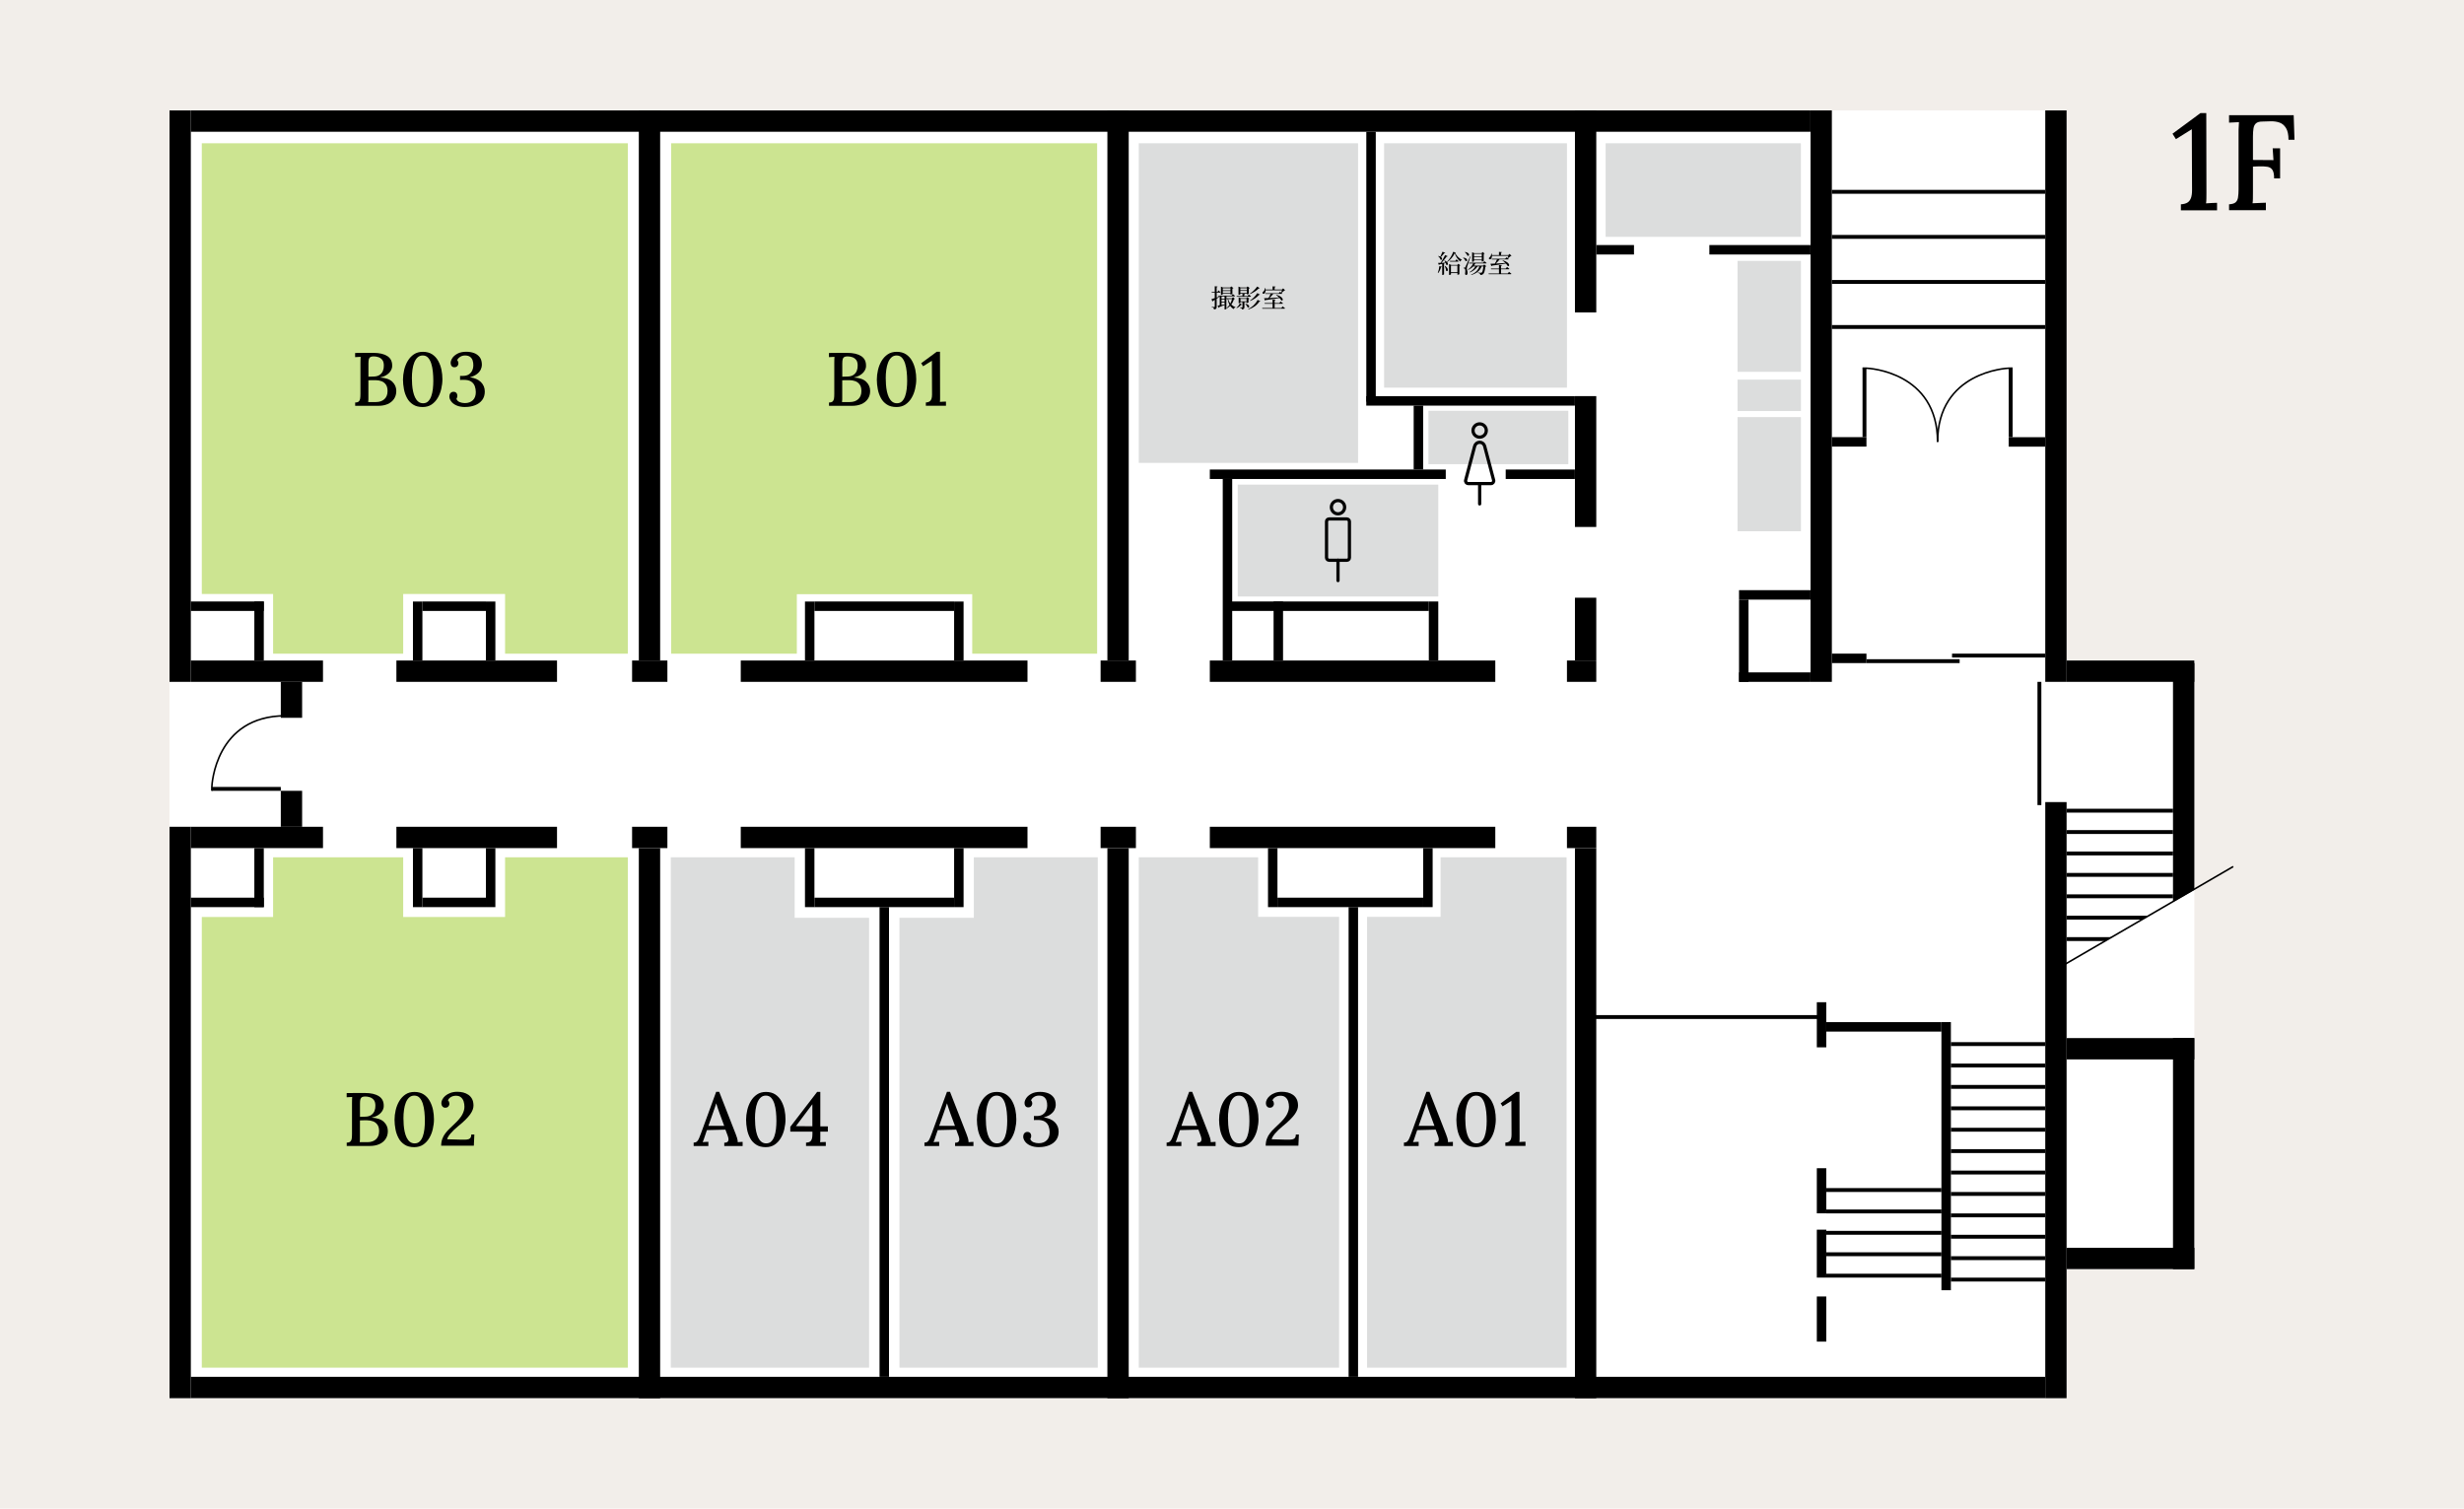 <?xml version="1.0" encoding="UTF-8"?>
<svg id="_レイヤー_2" data-name="レイヤー_2" xmlns="http://www.w3.org/2000/svg" xmlns:xlink="http://www.w3.org/1999/xlink" viewBox="0 0 490 300">
  <defs>
    <style>
      .cls-1 {
        fill: #fff;
      }

      .cls-2, .cls-3, .cls-4, .cls-5 {
        fill: none;
      }

      .cls-6 {
        fill: #f2eeea;
      }

      .cls-7 {
        fill: #cce491;
      }

      .cls-3, .cls-4 {
        stroke-width: .64px;
      }

      .cls-3, .cls-4, .cls-5 {
        stroke: #000;
        stroke-miterlimit: 10;
      }

      .cls-4 {
        stroke-linecap: round;
      }

      .cls-8 {
        fill: #dcdddd;
      }

      .cls-5 {
        stroke-width: .32px;
      }

      .cls-9 {
        clip-path: url(#clippath);
      }
    </style>
    <clipPath id="clippath">
      <polygon class="cls-2" points="410.97 159.5 432.13 159.5 432.13 179.35 410.97 191.57 410.97 159.5"/>
    </clipPath>
  </defs>
  <g id="_レイヤー_1-2" data-name="レイヤー_1">
    <g>
      <rect class="cls-6" width="490" height="300"/>
      <g>
        <g>
          <path d="M433.7,41.82v-1.19c.56-.04.99-.15,1.31-.35s.54-.5.69-.9.22-.93.22-1.58l-.05-12.1-3.16,1.97-.68-1.08,5.56-4.1h1.16l.03,15.9c0,.38,0,.75-.01,1.12,0,.37-.03.68-.07.93.34-.04.71-.06,1.11-.07s.76-.02,1.08-.04v1.49h-7.18Z"/>
          <path d="M443.28,41.82v-1.19c.59-.04,1.02-.16,1.28-.38.26-.22.43-.54.5-.97.07-.43.11-.98.11-1.65v-11.23c0-.4,0-.78.03-1.15.02-.37.04-.69.05-.96-.31.02-.64.04-1,.05-.36.02-.68.04-.97.05v-1.49h12.85l.16,4.89h-1.19c0-1.03-.17-1.81-.51-2.35-.34-.54-.78-.9-1.32-1.08-.54-.18-1.12-.26-1.75-.24l-1.62.05c-.58,0-.99.12-1.26.35-.26.23-.43.57-.5,1-.07.43-.11.98-.11,1.65v4.64l4.08.03-.16-2.35h1.48v5.99h-1.19c0-.79-.11-1.36-.34-1.7-.23-.34-.56-.55-1.01-.62-.45-.07-1.01-.1-1.67-.08l-1.19.05v5.05c0,.49,0,.92-.01,1.31,0,.39-.03.7-.07.93.27-.02.56-.03.88-.04.31,0,.62-.02.93-.04.31-.02.58-.03.84-.03v1.49h-7.32Z"/>
        </g>
        <g>
          <g>
            <rect class="cls-1" x="33.7" y="21.96" width="377.26" height="256.08"/>
            <rect class="cls-1" x="397.46" y="131.35" width="38.92" height="121.02"/>
          </g>
          <polygon class="cls-7" points="133.46 28.49 133.46 129.99 158.46 129.99 158.46 118.16 193.34 118.16 193.34 129.99 218.18 129.99 218.18 28.49 133.46 28.49"/>
          <polygon class="cls-7" points="100.44 170.48 100.44 182.35 80.18 182.35 80.18 170.48 54.31 170.48 54.31 182.35 40.13 182.35 40.13 271.97 124.85 271.97 124.85 170.48 100.44 170.48"/>
          <polygon class="cls-7" points="100.44 129.99 100.44 118.12 80.18 118.12 80.18 129.99 54.31 129.99 54.31 118.12 40.13 118.12 40.13 28.49 124.85 28.49 124.85 129.99 100.44 129.99"/>
          <polygon class="cls-8" points="158.03 170.48 133.39 170.48 133.39 271.97 172.83 271.97 172.83 182.51 158.03 182.51 158.03 170.48"/>
          <polygon class="cls-8" points="193.66 170.48 218.31 170.48 218.31 271.97 178.87 271.97 178.87 182.51 193.66 182.51 193.66 170.48"/>
          <rect class="cls-8" x="246.14" y="96.37" width="39.88" height="22.25"/>
          <rect class="cls-8" x="284.06" y="81.68" width="27.82" height="10.63"/>
          <g>
            <circle class="cls-3" cx="266.08" cy="100.86" r="1.32"/>
            <line class="cls-4" x1="266.08" y1="111.41" x2="266.08" y2="115.45"/>
            <rect class="cls-3" x="263.8" y="103.2" width="4.55" height="8.21" rx=".5" ry=".5"/>
          </g>
          <g>
            <path class="cls-3" d="M294.25,87.95h0c.47,0,.87.31.99.76l1.79,6.77c.09.34-.17.68-.52.68h-4.52c-.36,0-.62-.34-.52-.68l1.79-6.77c.12-.45.53-.76.99-.76Z"/>
            <line class="cls-4" x1="294.25" y1="96.16" x2="294.25" y2="100.21"/>
            <circle class="cls-3" cx="294.25" cy="85.61" r="1.32"/>
          </g>
          <polygon class="cls-8" points="250.2 170.48 226.46 170.48 226.46 271.97 266.3 271.97 266.3 182.32 250.2 182.32 250.2 170.48"/>
          <polygon class="cls-8" points="286.48 170.48 311.54 170.48 311.54 271.97 271.86 271.97 271.86 182.32 286.48 182.32 286.48 170.48"/>
          <g>
            <path d="M279.19,227.88v-.67c.3,0,.53-.08.69-.24.16-.16.29-.38.4-.65.11-.28.23-.58.36-.92l3.03-8.29h.6l3.29,8.42c.08.19.17.45.27.77.1.33.14.6.13.83.17-.02.34-.03.5-.04.17,0,.32-.01.47-.02v.83h-3.65v-.66c.35,0,.58-.09.7-.23.12-.14.16-.32.14-.53-.03-.21-.08-.42-.16-.63l-.45-1.21-3.68.09-.44,1.3c-.06.2-.12.39-.19.57-.07.18-.14.35-.21.52.18-.02.37-.03.58-.04.2,0,.39-.01.55-.02v.84h-2.94ZM282.11,223.89h3.15l-.94-2.54c-.12-.33-.23-.66-.34-.98-.11-.32-.21-.64-.3-.94h-.02c-.08.25-.17.53-.27.83s-.21.62-.34.98l-.93,2.65Z"/>
            <path d="M293.53,228.12c-.76,0-1.4-.16-1.9-.49-.51-.33-.91-.75-1.2-1.29s-.5-1.12-.62-1.76-.19-1.28-.19-1.91.08-1.27.23-1.92c.15-.65.39-1.25.71-1.79.32-.54.73-.98,1.23-1.32s1.1-.5,1.8-.5,1.34.17,1.84.5c.5.33.89.76,1.19,1.3.3.54.51,1.12.65,1.76.13.64.19,1.27.19,1.9s-.08,1.25-.23,1.91-.38,1.25-.7,1.79-.72.98-1.22,1.32c-.49.33-1.09.5-1.79.5ZM293.62,227.37c.41,0,.74-.12,1-.38.26-.25.47-.59.62-1.02.15-.43.26-.91.32-1.44s.09-1.07.09-1.62c0-.61-.03-1.21-.09-1.81s-.17-1.14-.32-1.63c-.16-.49-.37-.88-.64-1.17s-.62-.43-1.05-.43c-.4,0-.74.12-1.02.38-.28.25-.5.59-.67,1.02-.17.43-.29.91-.36,1.45-.08.54-.11,1.08-.11,1.64,0,.42.02.86.05,1.32.03.46.1.91.19,1.35.09.44.23.83.39,1.18.17.35.38.63.64.84.26.21.58.32.95.32Z"/>
            <path d="M299.36,227.88v-.66c.31-.02.55-.08.73-.2.17-.11.3-.28.38-.5s.12-.52.12-.88l-.03-6.72-1.75,1.09-.38-.6,3.09-2.28h.65l.02,8.83c0,.21,0,.42,0,.62,0,.21-.02.38-.04.52.19-.02.4-.03.61-.04.22,0,.42-.01.6-.02v.83h-3.99Z"/>
          </g>
          <g>
            <path d="M164.86,80.7v-.66c.33,0,.57-.08.71-.2s.24-.31.28-.56c.04-.25.06-.57.06-.95v-6.12c0-.27,0-.51.01-.73,0-.21.02-.39.03-.52-.17.01-.35.02-.56.03s-.38.02-.54.03v-.83c.6,0,1.2-.02,1.8-.02.6,0,1.21,0,1.84,0,1.18,0,2.1.21,2.77.64s.99,1.09.96,1.99c0,.31-.1.62-.28.92s-.44.58-.79.81c-.35.24-.79.41-1.3.52v.03c1.07.05,1.87.33,2.4.83.53.51.79,1.12.79,1.84,0,.62-.16,1.15-.47,1.6s-.74.78-1.27,1.01c-.54.23-1.15.34-1.84.34h-4.62ZM167.45,79.95c.17,0,.35,0,.55,0s.39,0,.58,0h.41c.72,0,1.28-.2,1.69-.58.41-.38.62-.91.62-1.59,0-.56-.11-1-.34-1.31-.23-.31-.52-.54-.88-.67-.36-.13-.74-.2-1.15-.2-.28,0-.53,0-.76,0-.23,0-.45.01-.68.02v3.07c0,.27,0,.51,0,.72,0,.21-.02.38-.04.51ZM167.5,74.91l.99-.03c.52,0,.93-.12,1.24-.33.3-.21.52-.48.65-.81s.19-.67.18-1.04c0-.5-.1-.88-.31-1.14s-.47-.44-.78-.54-.61-.15-.92-.15c-.28,0-.49.04-.65.12-.15.08-.25.22-.31.41-.06.2-.09.48-.09.86v2.64Z"/>
            <path d="M178.28,80.94c-.76,0-1.4-.16-1.9-.49-.51-.33-.91-.75-1.2-1.29s-.5-1.12-.62-1.76-.19-1.28-.19-1.91.08-1.27.23-1.92c.15-.65.39-1.25.71-1.79.32-.54.73-.98,1.23-1.32s1.1-.5,1.8-.5,1.34.17,1.84.5c.5.33.89.76,1.19,1.3.3.54.51,1.12.65,1.76.13.64.19,1.27.19,1.9s-.08,1.25-.23,1.91-.38,1.25-.7,1.79-.72.98-1.22,1.32c-.49.33-1.09.5-1.79.5ZM178.37,80.19c.41,0,.74-.12,1-.38.26-.25.47-.59.62-1.02.15-.43.26-.91.32-1.44s.09-1.07.09-1.62c0-.61-.03-1.21-.09-1.81s-.17-1.14-.32-1.63c-.16-.49-.37-.88-.64-1.17s-.62-.43-1.05-.43c-.4,0-.74.12-1.02.38-.28.25-.5.59-.67,1.02-.17.43-.29.91-.36,1.45-.08.54-.11,1.08-.11,1.64,0,.42.02.86.05,1.32.03.46.1.91.19,1.35.09.44.23.83.39,1.18.17.35.38.63.64.84.26.21.58.32.95.32Z"/>
            <path d="M184.12,80.7v-.66c.31-.02.55-.08.73-.2.17-.11.3-.28.38-.5s.12-.52.12-.88l-.03-6.72-1.75,1.09-.38-.6,3.09-2.28h.65l.02,8.83c0,.21,0,.42,0,.62,0,.21-.02.38-.04.52.19-.02.4-.03.61-.04.22,0,.42-.01.6-.02v.83h-3.99Z"/>
          </g>
          <g>
            <path d="M70.63,80.7v-.66c.33,0,.57-.08.71-.2s.24-.31.28-.56c.04-.25.06-.57.06-.95v-6.12c0-.27,0-.51.01-.73,0-.21.02-.39.03-.52-.17.01-.35.02-.56.03s-.38.02-.54.03v-.83c.6,0,1.2-.02,1.8-.02.6,0,1.21,0,1.84,0,1.18,0,2.1.21,2.77.64s.99,1.09.96,1.99c0,.31-.1.62-.28.92s-.44.58-.79.81c-.35.24-.79.41-1.3.52v.03c1.07.05,1.87.33,2.4.83.53.51.79,1.12.79,1.84,0,.62-.16,1.15-.47,1.6s-.74.78-1.27,1.01c-.54.23-1.15.34-1.84.34h-4.62ZM73.22,79.95c.17,0,.35,0,.55,0s.39,0,.58,0h.41c.72,0,1.28-.2,1.69-.58.41-.38.62-.91.62-1.59,0-.56-.11-1-.34-1.31-.23-.31-.52-.54-.88-.67-.36-.13-.74-.2-1.15-.2-.28,0-.53,0-.76,0-.23,0-.45.01-.68.02v3.07c0,.27,0,.51,0,.72,0,.21-.02.38-.04.51ZM73.27,74.91l.99-.03c.52,0,.93-.12,1.24-.33.3-.21.52-.48.65-.81s.19-.67.18-1.04c0-.5-.1-.88-.31-1.14s-.47-.44-.78-.54-.61-.15-.92-.15c-.28,0-.49.04-.65.12-.15.08-.25.22-.31.41-.06.2-.09.48-.09.86v2.64Z"/>
            <path d="M84.05,80.94c-.76,0-1.4-.16-1.9-.49-.51-.33-.91-.75-1.2-1.29s-.5-1.12-.62-1.76-.19-1.28-.19-1.91.08-1.27.23-1.92c.15-.65.39-1.25.71-1.79.32-.54.73-.98,1.23-1.32s1.1-.5,1.8-.5,1.34.17,1.84.5c.5.33.89.76,1.19,1.3.3.54.51,1.12.65,1.76.13.64.19,1.27.19,1.9s-.08,1.25-.23,1.91-.38,1.25-.7,1.79-.72.98-1.22,1.32c-.49.33-1.09.5-1.79.5ZM84.14,80.19c.41,0,.74-.12,1-.38.26-.25.47-.59.62-1.02.15-.43.26-.91.32-1.44s.09-1.07.09-1.62c0-.61-.03-1.21-.09-1.81s-.17-1.14-.32-1.63c-.16-.49-.37-.88-.64-1.17s-.62-.43-1.05-.43c-.4,0-.74.12-1.02.38-.28.25-.5.59-.67,1.02-.17.43-.29.91-.36,1.45-.08.54-.11,1.08-.11,1.64,0,.42.02.86.05,1.32.03.46.1.91.19,1.35.09.44.23.83.39,1.18.17.35.38.63.64.84.26.21.58.32.95.32Z"/>
            <path d="M92.56,80.94c-.73,0-1.33-.11-1.81-.33s-.82-.49-1.05-.82-.34-.64-.34-.95c0-.25.07-.46.21-.64.14-.18.33-.28.58-.29.21,0,.37.03.49.12.11.09.19.2.24.31.04.12.07.24.07.35,0,.1-.02.2-.04.31-.03.1-.08.21-.14.32.1.29.31.5.63.64.32.13.67.2,1.04.2.68,0,1.21-.2,1.6-.58s.58-.92.58-1.61c0-.4-.07-.79-.2-1.17-.14-.38-.38-.69-.74-.93s-.88-.35-1.56-.33c-.08,0-.18,0-.3,0-.12,0-.23.01-.33.02v-.81h.55c.5,0,.9-.1,1.21-.31s.53-.47.67-.79c.14-.31.21-.63.21-.94.01-.39-.04-.74-.14-1.04s-.28-.54-.52-.72c-.24-.17-.57-.26-.99-.26-.39,0-.73.1-1.01.3-.29.2-.47.41-.55.63.09.11.15.22.19.34s.05.22.05.32c0,.09-.03.2-.08.32-.06.12-.14.23-.25.31-.12.08-.27.12-.47.12-.24,0-.42-.08-.55-.25-.13-.17-.19-.38-.19-.62,0-.29.11-.6.33-.95.22-.34.56-.63,1.02-.88.46-.25,1.04-.38,1.74-.38.56,0,1.08.08,1.55.25.47.17.85.45,1.14.83.29.38.43.9.43,1.54,0,.29-.08.6-.23.92-.15.32-.4.62-.74.88-.34.27-.82.49-1.42.66.95.12,1.68.44,2.2.95.51.51.77,1.14.77,1.87,0,.68-.18,1.25-.52,1.7-.35.46-.82.8-1.4,1.03-.58.23-1.23.35-1.93.35Z"/>
          </g>
          <g>
            <path d="M232,227.88v-.67c.3,0,.53-.08.69-.24.16-.16.29-.38.4-.65.11-.28.23-.58.36-.92l3.03-8.29h.6l3.29,8.42c.08.19.17.45.27.77.1.33.14.6.13.83.17-.02.34-.03.5-.04.17,0,.32-.01.47-.02v.83h-3.65v-.66c.35,0,.58-.09.7-.23.12-.14.16-.32.14-.53-.03-.21-.08-.42-.16-.63l-.45-1.21-3.68.09-.44,1.3c-.06.2-.12.39-.19.57-.07.18-.14.35-.21.52.18-.02.37-.03.58-.04.2,0,.39-.01.55-.02v.84h-2.94ZM234.93,223.89h3.15l-.94-2.54c-.12-.33-.23-.66-.34-.98-.11-.32-.21-.64-.3-.94h-.02c-.08.25-.17.53-.27.83s-.21.62-.34.98l-.93,2.65Z"/>
            <path d="M246.34,228.12c-.76,0-1.4-.16-1.9-.49-.51-.33-.91-.75-1.2-1.29s-.5-1.12-.62-1.76-.19-1.28-.19-1.91.08-1.27.23-1.92c.15-.65.39-1.25.71-1.79.32-.54.73-.98,1.23-1.32s1.1-.5,1.8-.5,1.34.17,1.84.5c.5.33.89.76,1.19,1.3.3.54.51,1.12.65,1.76.13.64.19,1.27.19,1.9s-.08,1.25-.23,1.91-.38,1.25-.7,1.79-.72.98-1.22,1.32c-.49.33-1.09.5-1.79.5ZM246.43,227.37c.41,0,.74-.12,1-.38.26-.25.47-.59.62-1.02.15-.43.26-.91.32-1.44s.09-1.07.09-1.62c0-.61-.03-1.21-.09-1.81s-.17-1.14-.32-1.63c-.16-.49-.37-.88-.64-1.17s-.62-.43-1.05-.43c-.4,0-.74.12-1.02.38-.28.25-.5.59-.67,1.02-.17.43-.29.91-.36,1.45-.08.54-.11,1.08-.11,1.64,0,.42.02.86.05,1.32.03.46.1.91.19,1.35.09.44.23.83.39,1.18.17.35.38.63.64.84.26.21.58.32.95.32Z"/>
            <path d="M251.7,227.88c0-.53.08-1,.23-1.41.15-.41.36-.79.62-1.12.26-.34.55-.67.88-.97.33-.31.67-.63,1-.96.68-.64,1.17-1.23,1.46-1.76.29-.54.44-1.06.44-1.57,0-.36-.05-.71-.15-1.04-.1-.33-.28-.61-.53-.83s-.59-.33-1.03-.32c-.37,0-.7.09-.98.26-.29.17-.48.39-.59.65.11.1.19.22.23.34.04.13.06.25.06.36,0,.09-.03.2-.08.32-.06.13-.14.23-.26.32-.12.09-.28.13-.48.13-.25,0-.44-.1-.58-.28-.14-.17-.2-.39-.2-.64,0-.21.06-.45.19-.71s.33-.5.6-.74c.27-.23.6-.42,1-.57.4-.15.86-.23,1.39-.23.4,0,.79.05,1.17.14.38.1.72.25,1.03.46.31.22.56.5.74.85.18.35.27.79.27,1.3,0,.25-.05.52-.15.8s-.27.59-.5.92-.55.69-.94,1.08c-.39.39-.88.83-1.47,1.3-.63.52-1.14,1.01-1.52,1.46-.38.46-.6.83-.66,1.13l2.75.08c.41.01.77,0,1.07-.01.3-.02.54-.1.72-.25.17-.14.26-.4.26-.76h.61l-.1,2.22h-6.51Z"/>
          </g>
          <g>
            <path d="M68.95,227.88v-.66c.33,0,.57-.08.71-.2s.24-.31.28-.56c.04-.25.06-.57.06-.95v-6.12c0-.27,0-.51.01-.73,0-.21.02-.39.03-.52-.17.01-.35.02-.56.03s-.38.02-.54.03v-.83c.6,0,1.2-.02,1.8-.02.6,0,1.21,0,1.84,0,1.18,0,2.1.21,2.77.64s.99,1.09.96,1.99c0,.31-.1.62-.28.92s-.44.58-.79.81c-.35.24-.79.41-1.3.52v.03c1.07.05,1.87.33,2.4.83.53.51.79,1.12.79,1.84,0,.62-.16,1.15-.47,1.6s-.74.78-1.27,1.01c-.54.23-1.15.34-1.84.34h-4.62ZM71.54,227.13c.17,0,.35,0,.55,0s.39,0,.58,0h.41c.72,0,1.28-.2,1.69-.58.41-.38.62-.91.62-1.59,0-.56-.11-1-.34-1.31-.23-.31-.52-.54-.88-.67-.36-.13-.74-.2-1.15-.2-.28,0-.53,0-.76,0-.23,0-.45.01-.68.02v3.07c0,.27,0,.51,0,.72,0,.21-.02.38-.04.51ZM71.59,222.09l.99-.03c.52,0,.93-.12,1.24-.33.3-.21.52-.48.65-.81s.19-.67.18-1.04c0-.5-.1-.88-.31-1.14s-.47-.44-.78-.54-.61-.15-.92-.15c-.28,0-.49.04-.65.12-.15.08-.25.22-.31.41-.06.2-.09.48-.09.86v2.64Z"/>
            <path d="M82.37,228.12c-.76,0-1.4-.16-1.9-.49-.51-.33-.91-.75-1.2-1.29s-.5-1.12-.62-1.76-.19-1.28-.19-1.91.08-1.27.23-1.92c.15-.65.39-1.25.71-1.79.32-.54.73-.98,1.23-1.32s1.1-.5,1.8-.5,1.34.17,1.84.5c.5.33.89.76,1.19,1.3.3.54.51,1.12.65,1.76.13.64.19,1.27.19,1.9s-.08,1.25-.23,1.91-.38,1.25-.7,1.79-.72.98-1.22,1.32c-.49.33-1.09.5-1.79.5ZM82.46,227.37c.41,0,.74-.12,1-.38.26-.25.47-.59.62-1.02.15-.43.26-.91.32-1.44s.09-1.07.09-1.62c0-.61-.03-1.21-.09-1.81s-.17-1.14-.32-1.63c-.16-.49-.37-.88-.64-1.17s-.62-.43-1.05-.43c-.4,0-.74.12-1.02.38-.28.25-.5.59-.67,1.02-.17.43-.29.91-.36,1.45-.08.54-.11,1.08-.11,1.64,0,.42.02.86.05,1.32.03.46.1.91.19,1.35.09.44.23.83.39,1.18.17.35.38.63.64.84.26.21.58.32.95.32Z"/>
            <path d="M87.73,227.88c0-.53.08-1,.23-1.41.15-.41.36-.79.62-1.12.26-.34.55-.67.88-.97.33-.31.67-.63,1-.96.68-.64,1.17-1.23,1.46-1.76.29-.54.44-1.06.44-1.57,0-.36-.05-.71-.15-1.04-.1-.33-.28-.61-.53-.83s-.59-.33-1.03-.32c-.37,0-.7.09-.98.26-.29.17-.48.39-.59.65.11.1.19.22.23.34.04.13.06.25.06.36,0,.09-.03.2-.08.32-.06.13-.14.23-.26.32-.12.09-.28.13-.48.13-.25,0-.44-.1-.58-.28-.14-.17-.2-.39-.2-.64,0-.21.06-.45.19-.71s.33-.5.6-.74c.27-.23.6-.42,1-.57.4-.15.86-.23,1.39-.23.4,0,.79.05,1.17.14.38.1.72.25,1.03.46.31.22.56.5.74.85.18.35.27.79.27,1.3,0,.25-.05.52-.15.8s-.27.59-.5.92-.55.69-.94,1.08c-.39.39-.88.83-1.47,1.3-.63.52-1.14,1.01-1.52,1.46-.38.46-.6.83-.66,1.13l2.75.08c.41.01.77,0,1.07-.01.3-.02.54-.1.72-.25.17-.14.26-.4.26-.76h.61l-.1,2.22h-6.51Z"/>
          </g>
          <g>
            <path d="M183.84,227.88v-.67c.3,0,.53-.08.69-.24.16-.16.29-.38.4-.65.11-.28.23-.58.36-.92l3.03-8.29h.6l3.29,8.42c.08.19.17.45.27.77.1.33.14.6.13.83.17-.02.34-.03.5-.04.17,0,.32-.01.47-.02v.83h-3.65v-.66c.35,0,.58-.09.7-.23.12-.14.16-.32.14-.53-.03-.21-.08-.42-.16-.63l-.45-1.21-3.68.09-.44,1.3c-.06.2-.12.39-.19.57-.07.18-.14.35-.21.52.18-.02.37-.03.58-.04.2,0,.39-.01.55-.02v.84h-2.94ZM186.76,223.89h3.15l-.94-2.54c-.12-.33-.23-.66-.34-.98-.11-.32-.21-.64-.3-.94h-.02c-.08.25-.17.53-.27.83s-.21.62-.34.98l-.93,2.65Z"/>
            <path d="M198.18,228.12c-.76,0-1.4-.16-1.9-.49-.51-.33-.91-.75-1.2-1.29s-.5-1.12-.62-1.76-.19-1.28-.19-1.91.08-1.27.23-1.92c.15-.65.39-1.25.71-1.79.32-.54.73-.98,1.23-1.32s1.1-.5,1.8-.5,1.34.17,1.84.5c.5.33.89.76,1.19,1.3.3.54.51,1.12.65,1.76.13.64.19,1.27.19,1.9s-.08,1.25-.23,1.91-.38,1.25-.7,1.79-.72.98-1.22,1.32c-.49.33-1.09.5-1.79.5ZM198.27,227.37c.41,0,.74-.12,1-.38.26-.25.47-.59.62-1.02.15-.43.26-.91.32-1.44s.09-1.07.09-1.62c0-.61-.03-1.21-.09-1.81s-.17-1.14-.32-1.63c-.16-.49-.37-.88-.64-1.17s-.62-.43-1.05-.43c-.4,0-.74.12-1.02.38-.28.25-.5.59-.67,1.02-.17.43-.29.91-.36,1.45-.08.54-.11,1.08-.11,1.64,0,.42.02.86.05,1.32.03.46.1.91.19,1.35.09.44.23.83.39,1.18.17.35.38.63.64.84.26.21.58.32.95.32Z"/>
            <path d="M206.68,228.12c-.73,0-1.33-.11-1.81-.33s-.82-.49-1.05-.82-.34-.64-.34-.95c0-.25.07-.46.21-.64.14-.18.33-.28.58-.29.21,0,.37.03.49.12.11.09.19.2.24.31.04.12.07.24.07.35,0,.1-.02.2-.04.31-.03.1-.08.21-.14.32.1.29.31.5.63.64.32.13.67.2,1.04.2.68,0,1.21-.2,1.6-.58s.58-.92.58-1.61c0-.4-.07-.79-.2-1.17-.14-.38-.38-.69-.74-.93s-.88-.35-1.56-.33c-.08,0-.18,0-.3,0-.12,0-.23.01-.33.02v-.81h.55c.5,0,.9-.1,1.21-.31s.53-.47.67-.79c.14-.31.21-.63.21-.94.01-.39-.04-.74-.14-1.04s-.28-.54-.52-.72c-.24-.17-.57-.26-.99-.26-.39,0-.73.1-1.01.3-.29.2-.47.41-.55.63.09.11.15.22.19.34s.05.22.05.32c0,.09-.03.2-.08.32-.06.12-.14.23-.25.31-.12.08-.27.12-.47.12-.24,0-.42-.08-.55-.25-.13-.17-.19-.38-.19-.62,0-.29.11-.6.33-.95.22-.34.56-.63,1.02-.88.46-.25,1.04-.38,1.74-.38.56,0,1.08.08,1.55.25.47.17.85.45,1.14.83.29.38.43.9.43,1.54,0,.29-.08.6-.23.92-.15.32-.4.62-.74.88-.34.27-.82.49-1.42.66.95.12,1.68.44,2.2.95.51.51.77,1.14.77,1.87,0,.68-.18,1.25-.52,1.7-.35.46-.82.8-1.4,1.03-.58.23-1.23.35-1.93.35Z"/>
          </g>
          <g>
            <path d="M137.94,227.88v-.67c.3,0,.53-.08.69-.24.16-.16.29-.38.4-.65.11-.28.23-.58.36-.92l3.03-8.29h.6l3.29,8.42c.08.19.17.45.27.77.1.33.14.6.13.83.17-.02.34-.03.5-.04.17,0,.32-.01.47-.02v.83h-3.65v-.66c.35,0,.58-.09.7-.23.12-.14.16-.32.14-.53-.03-.21-.08-.42-.16-.63l-.45-1.21-3.68.09-.44,1.3c-.06.2-.12.39-.19.57-.07.18-.14.35-.21.52.18-.02.37-.03.58-.04.2,0,.39-.01.55-.02v.84h-2.94ZM140.87,223.89h3.15l-.94-2.54c-.12-.33-.23-.66-.34-.98-.11-.32-.21-.64-.3-.94h-.02c-.08.25-.17.53-.27.83s-.21.62-.34.98l-.93,2.65Z"/>
            <path d="M152.28,228.12c-.76,0-1.4-.16-1.9-.49-.51-.33-.91-.75-1.2-1.29s-.5-1.12-.62-1.76-.19-1.28-.19-1.91.08-1.27.23-1.92c.15-.65.39-1.25.71-1.79.32-.54.73-.98,1.23-1.32s1.1-.5,1.8-.5,1.34.17,1.84.5c.5.33.89.76,1.19,1.3.3.54.51,1.12.65,1.76.13.64.19,1.27.19,1.9s-.08,1.25-.23,1.91-.38,1.25-.7,1.79-.72.98-1.22,1.32c-.49.33-1.09.5-1.79.5ZM152.37,227.37c.41,0,.74-.12,1-.38.26-.25.47-.59.62-1.02.15-.43.26-.91.32-1.44s.09-1.07.09-1.62c0-.61-.03-1.21-.09-1.81s-.17-1.14-.32-1.63c-.16-.49-.37-.88-.64-1.17s-.62-.43-1.05-.43c-.4,0-.74.12-1.02.38-.28.25-.5.59-.67,1.02-.17.43-.29.91-.36,1.45-.08.54-.11,1.08-.11,1.64,0,.42.02.86.05,1.32.03.46.1.91.19,1.35.09.44.23.83.39,1.18.17.35.38.63.64.84.26.21.58.32.95.32Z"/>
            <path d="M163.13,225.97c0,.22,0,.43,0,.64,0,.21-.02.38-.05.52.19,0,.39-.02.59-.02.2,0,.39-.01.55-.02v.79h-3.93v-.66h.1c.3-.02.54-.09.71-.22.17-.12.29-.31.36-.55.07-.24.1-.55.1-.93v-.48h-4.4v-.96l5.34-6.95h.63v6.86h1.5v1.05h-1.5v.93ZM161.52,219.62l-3.24,4.32,3.27.03v-4.35h-.03Z"/>
          </g>
          <rect class="cls-8" x="226.46" y="28.49" width="43.61" height="63.56"/>
          <rect class="cls-8" x="275.25" y="28.49" width="36.36" height="48.6"/>
          <rect class="cls-8" x="319.3" y="28.49" width="38.83" height="18.61"/>
          <rect class="cls-8" x="345.53" y="51.88" width="12.61" height="22.06"/>
          <rect class="cls-8" x="345.53" y="75.49" width="12.61" height="6.25"/>
          <rect class="cls-8" x="345.53" y="82.94" width="12.61" height="22.7"/>
          <g>
            <path d="M242.5,59.05c-.15.09-.33.21-.55.35v1.6c0,.31-.06.49-.53.54-.01-.12-.03-.23-.09-.29-.07-.07-.18-.12-.37-.15v-.08s.42.04.51.04c.08,0,.1-.03.1-.1v-1.33c-.11.07-.23.14-.36.21-.01.05-.05.11-.11.12l-.18-.48c.13-.04.37-.11.65-.2v-1.1h-.58l-.04-.14h.62v-1.12l.56.06c-.01.08-.07.12-.18.14v.92h.17l.21-.3s.24.21.38.37c-.01.06-.06.08-.13.08h-.62v.98c.17-.06.35-.12.53-.18l.02.07ZM245.59,59.43s-.08.06-.19.06c-.12.37-.29.74-.54,1.07.24.23.52.41.83.53v.05c-.18.03-.3.15-.37.33-.28-.18-.51-.39-.69-.65-.19.19-.41.37-.67.51l-.05-.07c.23-.18.42-.41.59-.65-.18-.32-.3-.7-.38-1.16h-.24v1.98s-.12.11-.3.11h-.06v-.89c-.27.12-.63.27-1.09.44-.03.07-.07.11-.12.12l-.16-.45c.09-.01.24-.03.41-.06v-1.77h-.3l-.04-.14h2.69l.25-.32s.28.22.45.38c-.01.05-.06.08-.12.08h-1.6v.38h1.09l.23-.22.38.34ZM243.17,58.52s-.16.12-.32.12h-.05v-1.65l.4.18h1.44l.21-.22.44.34s-.11.08-.21.1v1.06s-.19.12-.33.12h-.06v-.15h-1.52v.11ZM242.92,58.94v.46h.6v-.46h-.6ZM242.92,59.99h.6v-.45h-.6v.45ZM242.92,60.65c.19-.03.4-.07.6-.1v-.42h-.6v.52ZM243.17,57.32v.41h1.52v-.41h-1.52ZM244.69,58.28v-.41h-1.52v.41h1.52ZM244.22,59.46c.1.35.25.65.45.89.15-.29.26-.59.33-.89h-.78Z"/>
            <path d="M247.01,60.56s-.07.08-.19.05c-.18.23-.52.5-.87.66l-.06-.07c.28-.23.55-.6.66-.87l.45.23ZM245.95,59l-.04-.14h1.17v-.45l.52.05c0,.07-.05.11-.16.12v.28h.67l.23-.29s.27.21.44.36c-.01.05-.06.08-.13.08h-2.7ZM246.66,58.51s-.12.12-.31.12h-.06v-1.64l.44.18h1.17l.2-.21.44.33s-.11.08-.2.1v1.03s-.2.12-.32.12h-.06v-.14h-1.29v.12ZM247.47,60.07v.99c0,.28-.07.43-.5.48,0-.1-.02-.18-.08-.23-.05-.05-.14-.09-.32-.11v-.08s.35.02.43.02c.07,0,.08-.03.08-.08v-.99h-.4v.13s-.12.1-.3.1h-.06v-1.18l.43.18h1.1l.19-.21.42.31s-.09.07-.18.09v.65s-.2.11-.32.11h-.06v-.18h-.43ZM246.66,57.32v.38h1.29v-.38h-1.29ZM247.95,58.25v-.4h-1.29v.4h1.29ZM246.69,59.92h1.21v-.48h-1.21v.48ZM247.69,60.4c1.05.24.77.95.4.71-.06-.22-.27-.5-.45-.67l.05-.04ZM250.66,59.9c-.03.06-.08.08-.2.05-.56.81-1.28,1.29-2.21,1.59l-.04-.08c.8-.4,1.43-.95,1.88-1.83l.57.28ZM250.51,57.31c-.03.05-.08.06-.18.04-.47.46-1.09.86-1.72,1.12l-.05-.08c.54-.36,1.06-.85,1.45-1.41l.51.32ZM248.57,59.77c.57-.37,1.08-.87,1.46-1.48l.54.3c-.04.05-.08.07-.19.05-.46.52-1.08.93-1.76,1.21l-.04-.08Z"/>
            <path d="M255.06,60.91s.31.23.49.4c-.02.06-.06.08-.13.08h-4.38l-.04-.14h2.07v-.84h-1.56l-.04-.14h1.6v-.7l.58.05c0,.07-.05.12-.17.14v.5h.94l.25-.31s.29.22.47.38c-.02.05-.07.08-.13.08h-1.53v.84h1.33l.26-.33ZM255.58,57.73s-.09.04-.18.05c-.14.14-.37.33-.56.44.06.05.12.1.17.15-.02.05-.07.07-.14.07h-1.67c-.22.29-.5.6-.75.82.55-.03,1.21-.07,1.89-.11-.19-.18-.39-.37-.57-.49l.05-.05c1.58.45,1.42,1.34.98,1.13-.08-.15-.21-.32-.36-.48-.68.12-1.55.26-2.73.41-.04.06-.08.09-.14.11l-.2-.48c.21,0,.51-.01.87-.03.16-.23.33-.56.43-.82h-1.01l-.04-.14h2.68l.25-.29s.1.07.22.17c.06-.13.12-.31.17-.46h-3.26c0,.3-.1.51-.22.62-.12.09-.32.1-.38-.03-.05-.12.01-.24.13-.32.17-.12.33-.42.32-.73h.08c.04.11.05.21.07.3h1.39v-.63l.59.05c0,.07-.05.12-.18.14v.44h1.46l.23-.23.42.4Z"/>
          </g>
          <g>
            <path d="M285.93,54.24c.14-.34.26-.84.31-1.32l.5.12c-.02.06-.07.11-.18.11-.12.44-.31.86-.55,1.14l-.08-.04ZM289.54,50.2c-.01.05-.06.08-.17.09.26.57.79,1.07,1.33,1.37v.06c-.15.04-.26.16-.29.31-.49-.41-.92-1.01-1.12-1.68-.29.68-.9,1.37-1.51,1.77.33.39.06.74-.19.52,0-.1-.04-.21-.08-.32-.11.03-.21.06-.34.08v2.16s-.12.12-.31.12h-.06v-2.2c-.17.04-.34.07-.54.11-.03.06-.08.09-.12.11l-.16-.42c.12,0,.29,0,.52-.01.3-.47.66-1.1.88-1.55l.52.23c-.02.05-.09.09-.21.07-.25.35-.65.85-1.03,1.25.24,0,.52-.02.8-.04-.07-.15-.15-.29-.23-.41l.06-.03c.19.09.33.19.43.29.51-.47,1.1-1.37,1.25-1.99l.57.13ZM287.4,50.28c-.02.05-.09.1-.2.08-.2.27-.44.54-.65.75.41.3.19.7-.09.51-.05-.24-.28-.53-.47-.69l.05-.04c.16.04.29.09.4.15.13-.26.29-.64.42-.98l.54.21ZM287.38,52.88c.88.6.51,1.27.2.97-.02-.3-.15-.69-.27-.94l.07-.03ZM290,52.45l.41.31s-.08.08-.19.09v1.67s-.14.11-.33.11h-.06v-.33h-1.28v.26s-.12.11-.32.11h-.07v-2.16l.44.17h1.21l.2-.23ZM289.64,51.57s.26.22.42.38c-.02.05-.06.08-.13.08h-1.56l-.04-.15h1.09l.22-.31ZM289.82,54.14v-1.33h-1.28v1.33h1.28Z"/>
            <path d="M291,51.22c1.09.15.8.92.42.67-.06-.22-.28-.49-.47-.63l.04-.04ZM292.45,50.99c-.21.61-.61,1.76-.68,2.01-.04.16-.08.32-.07.44,0,.23.16.46.14.88,0,.23-.12.37-.3.37-.1,0-.17-.09-.19-.25.08-.52.05-.94-.06-1.01-.07-.05-.14-.07-.25-.08v-.11h.22c.06,0,.08,0,.13-.11q.1-.17.98-2.16l.09.03ZM291.34,50.1c1.14.2.86.97.47.73-.08-.24-.32-.52-.51-.69l.04-.04ZM293.39,52.39c-.08.16-.17.29-.29.43h1.85l.22-.22.41.35s-.09.06-.2.08c-.08.82-.23,1.33-.46,1.5-.15.11-.33.16-.54.16,0-.11-.02-.21-.08-.27-.07-.06-.24-.12-.41-.14v-.08c.18.01.5.04.61.04.08,0,.12-.01.17-.05.13-.1.26-.54.32-1.21h-.35c-.32.84-.97,1.38-2.05,1.71l-.04-.08c.87-.35,1.39-.89,1.66-1.63h-.39c-.33.53-.85.93-1.52,1.2l-.05-.08c.5-.28.9-.67,1.16-1.12h-.45c-.26.28-.59.51-.97.69l-.05-.08c.45-.31.8-.74,1.02-1.2h-.79l-.04-.15h2.8l.25-.3s.28.21.45.37c-.01.05-.07.08-.13.08h-2.11ZM293.13,51.95s-.12.11-.32.11h-.06v-1.9l.43.18h1.46l.2-.23.4.32s-.08.07-.18.08v1.39s-.14.1-.33.1h-.07v-.24h-1.54v.19ZM293.13,50.48v.5h1.54v-.5h-1.54ZM294.67,51.62v-.5h-1.54v.5h1.54Z"/>
            <path d="M300.08,54.05s.31.23.49.4c-.02.06-.06.08-.13.08h-4.38l-.04-.14h2.07v-.84h-1.56l-.04-.14h1.6v-.7l.58.05c0,.07-.05.12-.17.14v.5h.94l.25-.31s.29.21.47.38c-.02.05-.07.08-.13.08h-1.53v.84h1.33l.26-.33ZM300.6,50.87s-.09.04-.18.05c-.14.14-.37.33-.56.44.06.05.12.1.17.15-.02.05-.07.08-.14.08h-1.67c-.22.29-.5.6-.75.82.55-.03,1.21-.07,1.89-.11-.19-.19-.39-.37-.57-.49l.05-.05c1.58.45,1.42,1.34.98,1.13-.08-.15-.21-.32-.36-.48-.68.12-1.55.26-2.73.41-.04.06-.08.09-.14.11l-.2-.48c.21,0,.51-.01.87-.03.16-.23.33-.56.43-.82h-1.01l-.04-.14h2.68l.25-.29s.1.07.22.17c.06-.13.12-.31.17-.46h-3.26c0,.3-.1.51-.22.62-.12.09-.32.1-.38-.03-.05-.12.01-.24.13-.32.17-.11.33-.42.32-.73h.08c.04.11.05.21.07.3h1.39v-.63l.59.05c0,.07-.05.12-.18.14v.44h1.46l.23-.23.42.4Z"/>
          </g>
          <g>
            <rect x="220.21" y="91.53" width="4.24" height="368.77" transform="translate(498.25 53.58) rotate(90)"/>
            <rect x="196.87" y="-136.96" width="4.24" height="322.1" transform="translate(223.08 -174.91) rotate(90)"/>
            <rect x="48.96" y="153.39" width="4.24" height="26.28" transform="translate(217.62 115.45) rotate(90)"/>
            <rect x="92.67" y="150.56" width="4.24" height="31.94" transform="translate(261.33 71.74) rotate(90)"/>
            <rect x="127.08" y="163.02" width="4.24" height="7.02" transform="translate(295.74 37.33) rotate(90)"/>
            <rect x="50.58" y="168.65" width="1.88" height="11.73" transform="translate(103.04 349.04) rotate(180)"/>
            <rect x="44.26" y="172.19" width="1.88" height="14.52" transform="translate(-134.24 224.65) rotate(-90)"/>
            <rect x="96.63" y="168.65" width="1.88" height="11.73" transform="translate(195.14 349.04) rotate(180)"/>
            <rect x="82.11" y="168.65" width="1.88" height="11.73" transform="translate(166.11 349.04) rotate(180)"/>
            <rect x="89.37" y="173.13" width="1.88" height="12.63" transform="translate(-89.13 269.76) rotate(-90)"/>
            <rect x="173.69" y="138.02" width="4.24" height="57.02" transform="translate(342.35 -9.28) rotate(90)"/>
            <rect x="189.73" y="168.65" width="1.88" height="11.73" transform="translate(381.35 349.04) rotate(180)"/>
            <rect x="174.91" y="180.39" width="1.88" height="93.41" transform="translate(351.7 454.18) rotate(180)"/>
            <rect x="160.08" y="168.65" width="1.88" height="11.73" transform="translate(322.04 349.04) rotate(180)"/>
            <rect x="174.91" y="165.56" width="1.88" height="27.77" transform="translate(-3.6 355.3) rotate(-90)"/>
            <rect x="266.85" y="138.15" width="4.24" height="56.77" transform="translate(435.51 -102.44) rotate(90)"/>
            <rect x="283.02" y="168.65" width="1.88" height="11.73" transform="translate(567.92 349.04) rotate(180)"/>
            <rect x="268.19" y="180.39" width="1.88" height="93.41" transform="translate(538.26 454.18) rotate(180)"/>
            <rect x="243.16" y="95.25" width="1.88" height="36.1" transform="translate(488.2 226.59) rotate(180)"/>
            <rect x="271.71" y="26.21" width="1.88" height="53.68" transform="translate(545.3 106.09) rotate(180)"/>
            <rect x="263.1" y="70.85" width="1.88" height="46.92" transform="translate(169.74 358.35) rotate(-90)"/>
            <rect x="305.37" y="87.42" width="1.88" height="13.76" transform="translate(212.01 400.62) rotate(-90)"/>
            <rect x="366.79" y="84.43" width="1.88" height="6.88" transform="translate(279.86 455.6) rotate(-90)"/>
            <rect x="366.79" y="127.48" width="1.88" height="6.88" transform="translate(236.81 498.65) rotate(-90)"/>
            <rect x="402.15" y="84.24" width="1.88" height="7.26" transform="translate(315.22 490.97) rotate(-90)"/>
            <rect x="352" y="127.54" width="1.88" height="14.21" transform="translate(218.29 487.59) rotate(-90)"/>
            <rect x="352" y="111.19" width="1.88" height="14.21" transform="translate(234.64 471.24) rotate(-90)"/>
            <rect x="345.83" y="119.24" width="1.88" height="16.35"/>
            <rect x="291.51" y="58.97" width="1.88" height="41.49" transform="translate(212.73 372.17) rotate(-90)"/>
            <rect x="349.05" y="39.61" width="1.88" height="20.11" transform="translate(300.32 399.66) rotate(-90)"/>
            <rect x="320.25" y="45.92" width="1.88" height="7.5" transform="translate(271.52 370.86) rotate(-90)"/>
            <rect x="252.15" y="168.65" width="1.88" height="11.73" transform="translate(506.19 349.04) rotate(180)"/>
            <rect x="267.58" y="164.96" width="1.88" height="28.98" transform="translate(89.08 447.97) rotate(-90)"/>
            <rect x="266.85" y="105.08" width="4.24" height="56.77" transform="translate(135.51 402.44) rotate(-90)"/>
            <rect x="253.27" y="119.61" width="1.88" height="11.73"/>
            <rect x="281.13" y="80.66" width="1.88" height="12.7"/>
            <rect x="284.14" y="119.61" width="1.88" height="11.73"/>
            <rect x="263.46" y="100.82" width="1.88" height="39.46" transform="translate(384.96 -143.85) rotate(90)"/>
            <rect x="33.7" y="21.96" width="4.24" height="113.63" transform="translate(71.65 157.55) rotate(180)"/>
            <rect x="33.7" y="164.41" width="4.24" height="113.63" transform="translate(71.65 442.45) rotate(180)"/>
            <rect x="127.04" y="168.65" width="4.24" height="109.38" transform="translate(258.32 446.69) rotate(180)"/>
            <rect x="55.84" y="135.59" width="4.24" height="7.15" transform="translate(115.92 278.33) rotate(180)"/>
            <rect x="55.84" y="157.26" width="4.24" height="7.15" transform="translate(115.92 321.67) rotate(180)"/>
            <rect x="220.26" y="163.02" width="4.24" height="7.02" transform="translate(388.91 -55.85) rotate(90)"/>
            <rect x="220.21" y="168.65" width="4.24" height="109.38" transform="translate(444.67 446.69) rotate(180)"/>
            <rect x="312.4" y="163.62" width="4.24" height="5.83" transform="translate(481.06 -147.99) rotate(90)"/>
            <rect x="313.19" y="168.65" width="4.24" height="109.38" transform="translate(630.63 446.69) rotate(180)"/>
            <rect x="48.96" y="120.33" width="4.24" height="26.28" transform="translate(-82.38 184.55) rotate(-90)"/>
            <rect x="92.67" y="117.5" width="4.24" height="31.94" transform="translate(-38.67 228.26) rotate(-90)"/>
            <rect x="127.08" y="129.96" width="4.24" height="7.02" transform="translate(-4.26 262.67) rotate(-90)"/>
            <rect x="50.58" y="119.61" width="1.88" height="11.73" transform="translate(103.04 250.96) rotate(180)"/>
            <rect x="44.26" y="113.3" width="1.88" height="14.52" transform="translate(165.76 75.35) rotate(90)"/>
            <rect x="96.63" y="119.61" width="1.88" height="11.73" transform="translate(195.14 250.96) rotate(180)"/>
            <rect x="82.11" y="119.61" width="1.88" height="11.73" transform="translate(166.11 250.96) rotate(180)"/>
            <rect x="89.37" y="114.24" width="1.88" height="12.63" transform="translate(210.87 30.24) rotate(90)"/>
            <rect x="173.69" y="104.96" width="4.24" height="57.02" transform="translate(42.35 309.28) rotate(-90)"/>
            <rect x="189.73" y="119.61" width="1.88" height="11.73" transform="translate(381.35 250.96) rotate(180)"/>
            <rect x="160.08" y="119.61" width="1.88" height="11.73" transform="translate(322.04 250.96) rotate(180)"/>
            <rect x="174.91" y="106.67" width="1.88" height="27.77" transform="translate(296.4 -55.3) rotate(90)"/>
            <rect x="127.04" y="21.96" width="4.24" height="109.38" transform="translate(258.32 153.31) rotate(180)"/>
            <rect x="220.26" y="129.96" width="4.24" height="7.02" transform="translate(88.91 355.85) rotate(-90)"/>
            <rect x="220.21" y="21.96" width="4.24" height="109.38" transform="translate(444.67 153.31) rotate(180)"/>
            <rect x="312.4" y="130.55" width="4.24" height="5.83" transform="translate(181.06 447.99) rotate(-90)"/>
            <rect x="313.19" y="21.96" width="4.24" height="40.17" transform="translate(630.63 84.09) rotate(180)"/>
            <rect x="313.19" y="78.78" width="4.24" height="26.02" transform="translate(630.63 183.57) rotate(180)"/>
            <rect x="313.19" y="118.87" width="4.24" height="12.48" transform="translate(630.63 250.21) rotate(180)"/>
            <rect x="360.04" y="21.96" width="4.24" height="113.63" transform="translate(724.33 157.55) rotate(180)"/>
            <rect x="386.08" y="203.25" width="1.88" height="53.32" transform="translate(774.04 459.82) rotate(180)"/>
            <rect x="373.68" y="192.74" width="1.88" height="22.9" transform="translate(170.43 578.82) rotate(-90)"/>
            <rect x="361.29" y="232.32" width="1.88" height="8.97" transform="translate(724.47 473.6) rotate(180)"/>
            <rect x="361.29" y="199.29" width="1.88" height="8.97" transform="translate(724.47 407.56) rotate(180)"/>
            <g>
              <rect x="396.95" y="245.07" width=".77" height="18.76" transform="translate(142.9 651.79) rotate(-90)"/>
              <rect x="396.95" y="240.81" width=".77" height="18.76" transform="translate(147.15 647.53) rotate(-90)"/>
              <rect x="396.95" y="236.55" width=".77" height="18.76" transform="translate(151.41 643.27) rotate(-90)"/>
              <rect x="396.95" y="232.29" width=".77" height="18.76" transform="translate(155.67 639.02) rotate(-90)"/>
              <rect x="396.95" y="228.04" width=".77" height="18.76" transform="translate(159.92 634.76) rotate(-90)"/>
              <rect x="396.95" y="223.78" width=".77" height="18.76" transform="translate(164.18 630.5) rotate(-90)"/>
              <rect x="396.95" y="219.52" width=".77" height="18.76" transform="translate(168.44 626.24) rotate(-90)"/>
              <rect x="396.95" y="215.27" width=".77" height="18.76" transform="translate(172.7 621.99) rotate(-90)"/>
              <rect x="396.95" y="211.01" width=".77" height="18.76" transform="translate(176.95 617.73) rotate(-90)"/>
              <rect x="396.95" y="206.75" width=".77" height="18.76" transform="translate(181.21 613.47) rotate(-90)"/>
              <rect x="396.95" y="202.49" width=".77" height="18.76" transform="translate(185.47 609.22) rotate(-90)"/>
              <rect x="396.95" y="198.24" width=".77" height="18.76" transform="translate(189.72 604.96) rotate(-90)"/>
            </g>
            <g>
              <rect x="374.24" y="225.19" width=".77" height="22.9" transform="translate(137.98 611.27) rotate(-90)"/>
              <rect x="374.24" y="233.71" width=".77" height="22.9" transform="translate(129.47 619.78) rotate(-90)"/>
              <rect x="374.24" y="237.96" width=".77" height="22.9" transform="translate(125.21 624.04) rotate(-90)"/>
              <rect x="374.24" y="242.22" width=".77" height="22.9" transform="translate(120.95 628.3) rotate(-90)"/>
              <rect x="374.24" y="229.45" width=".77" height="22.9" transform="translate(133.73 615.53) rotate(-90)"/>
            </g>
            <rect x="361.29" y="244.53" width="1.88" height="9.53" transform="translate(724.47 498.59) rotate(180)"/>
            <rect x="361.29" y="257.82" width="1.88" height="8.97" transform="translate(724.47 524.61) rotate(180)"/>
            <rect x="406.72" y="159.5" width="4.24" height="118.54" transform="translate(817.69 437.54) rotate(180)"/>
            <rect x="421.55" y="120.76" width="4.24" height="25.41" transform="translate(290.2 557.14) rotate(-90)"/>
            <polygon points="432.13 131.86 436.38 131.86 436.38 176.93 432.13 179.35 432.13 131.86"/>
            <rect x="421.55" y="195.84" width="4.24" height="25.41" transform="translate(215.12 632.22) rotate(-90)"/>
            <rect x="421.55" y="237.54" width="4.24" height="25.41" transform="translate(173.43 673.92) rotate(-90)"/>
            <rect x="432.13" y="206.43" width="4.24" height="45.94"/>
            <rect x="406.72" y="21.96" width="4.24" height="113.63" transform="translate(817.69 157.55) rotate(180)"/>
            <rect x="338.73" y="179.84" width=".77" height="44.81" transform="translate(136.87 541.36) rotate(-90)"/>
            <rect x="385.12" y="43.81" width=".77" height="42.43" transform="translate(320.48 450.53) rotate(-90)"/>
            <rect x="370.39" y="73.22" width=".77" height="13.71"/>
            <rect x="380.05" y="122.21" width=".77" height="18.53" transform="translate(511.91 -248.96) rotate(90)"/>
            <rect x="405.17" y="135.59" width=".77" height="24.51" transform="translate(811.12 295.69) rotate(180)"/>
            <rect x="397.07" y="121.1" width=".77" height="18.53" transform="translate(527.82 -267.09) rotate(90)"/>
            <rect x="385.12" y="34.85" width=".77" height="42.43" transform="translate(329.44 441.57) rotate(-90)"/>
            <rect x="385.12" y="25.89" width=".77" height="42.43" transform="translate(338.4 432.61) rotate(-90)"/>
            <rect x="385.12" y="16.93" width=".77" height="42.43" transform="translate(347.36 423.65) rotate(-90)"/>
            <rect x="399.46" y="73.22" width=".77" height="13.71" transform="translate(799.7 160.15) rotate(180)"/>
            <g>
              <path class="cls-5" d="M370.39,73.22h.77c.39,0,14.15.69,14.15,14.65"/>
              <path class="cls-5" d="M400.24,73.22h-.77c-.39,0-14.15.69-14.15,14.65"/>
            </g>
            <g>
              <rect x="48.6" y="150.02" width=".77" height="13.71" transform="translate(-107.89 205.86) rotate(-90)"/>
              <path class="cls-5" d="M42.13,157.26v-.77c0-.39.69-14.15,14.65-14.15"/>
            </g>
            <g class="cls-9">
              <g>
                <rect x="421.16" y="176.16" width=".77" height="21.17" transform="translate(234.81 608.29) rotate(-90)"/>
                <rect x="421.16" y="171.9" width=".77" height="21.17" transform="translate(239.07 604.03) rotate(-90)"/>
                <rect x="421.16" y="167.64" width=".77" height="21.17" transform="translate(243.32 599.78) rotate(-90)"/>
                <rect x="421.16" y="163.39" width=".77" height="21.17" transform="translate(247.58 595.52) rotate(-90)"/>
                <rect x="421.16" y="159.13" width=".77" height="21.17" transform="translate(251.84 591.26) rotate(-90)"/>
                <rect x="421.16" y="154.87" width=".77" height="21.17" transform="translate(256.09 587) rotate(-90)"/>
                <rect x="421.16" y="150.61" width=".77" height="21.17" transform="translate(260.35 582.75) rotate(-90)"/>
              </g>
            </g>
            <line class="cls-5" x1="444.11" y1="172.32" x2="410.62" y2="191.77"/>
          </g>
        </g>
      </g>
    </g>
  </g>
</svg>